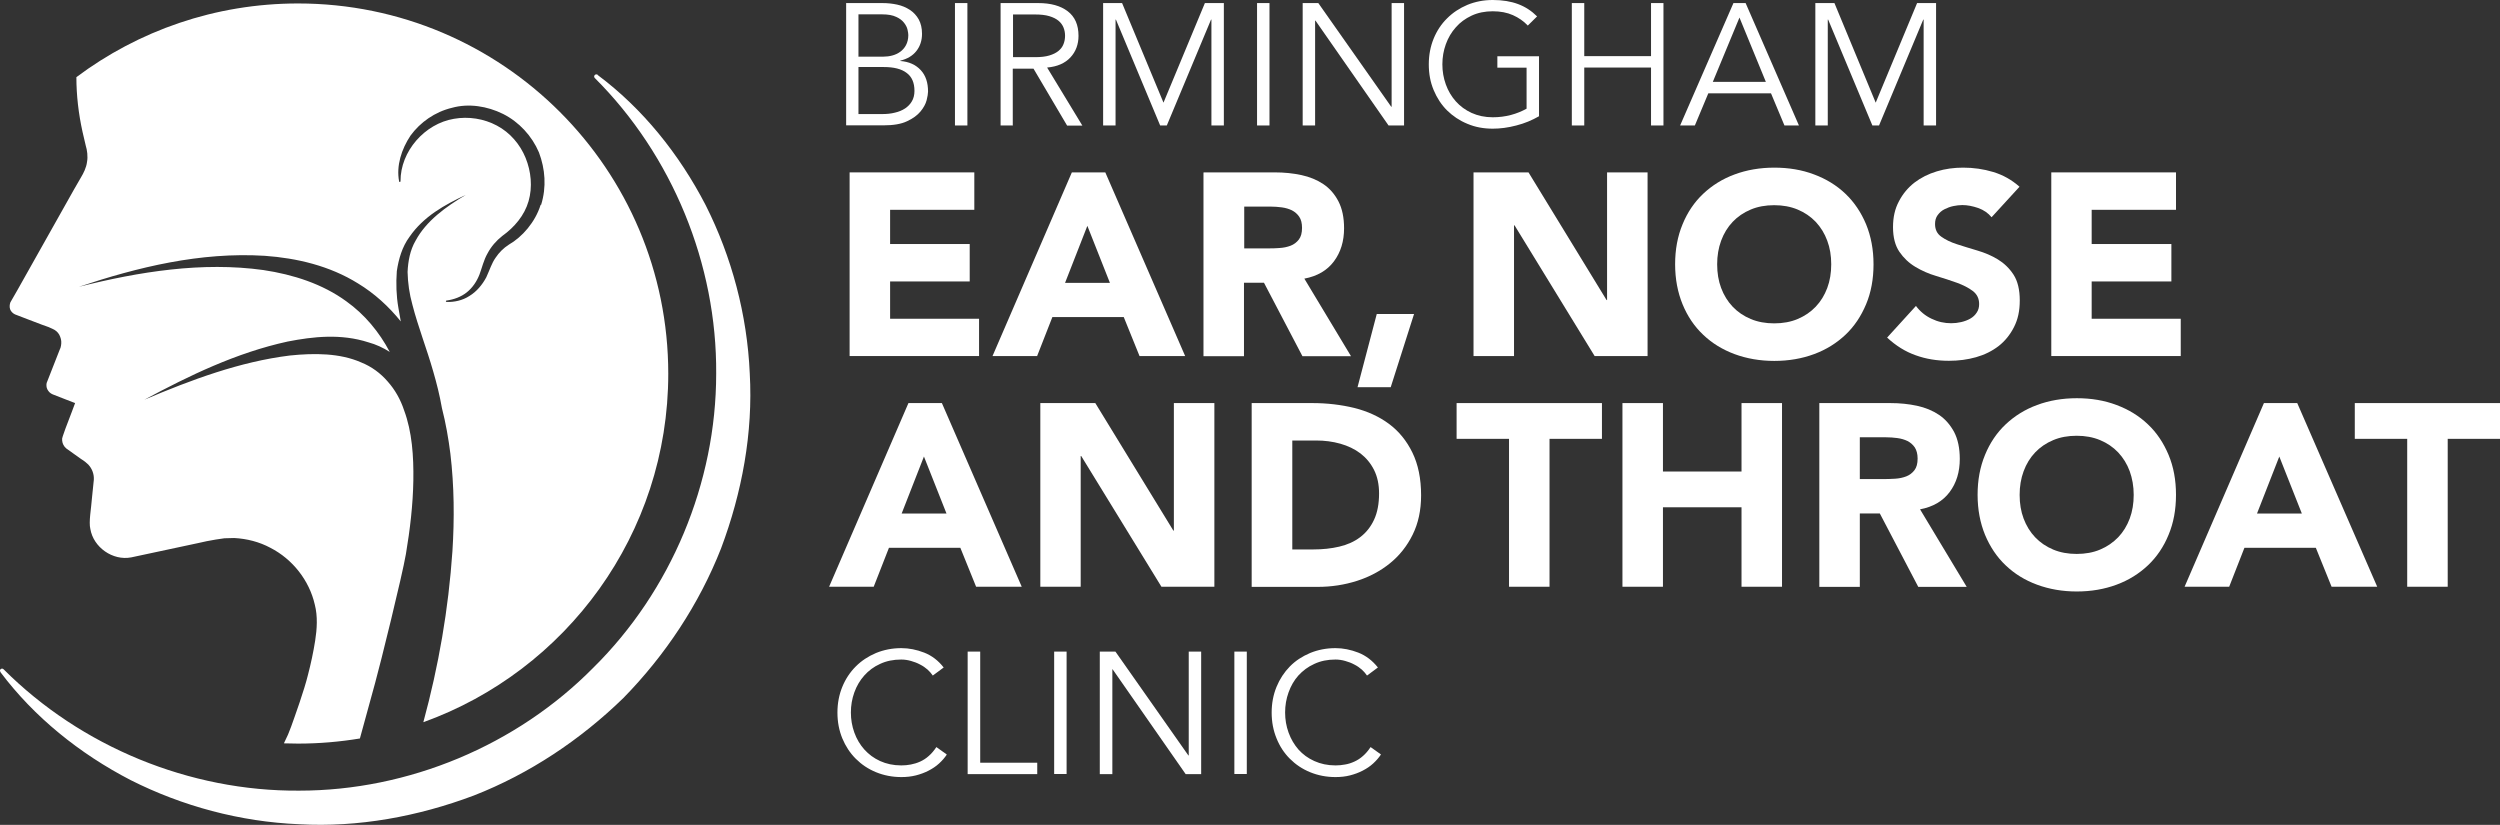<svg xmlns="http://www.w3.org/2000/svg" id="Layer_2" data-name="Layer 2" viewBox="0 0 195.06 64.36"><rect x="0" y="0" width="195.06" height="64.36" fill="#333333" stroke="none"/><defs><style> .cls-1 { fill: #fff; } </style></defs><g id="Layer_1-2" data-name="Layer 1"><path class="cls-1" d="m66,.24h2.85c.4,0,.78.04,1.15.12s.7.22.99.41.52.44.69.74c.17.31.26.68.26,1.13,0,.52-.15.97-.44,1.34s-.71.62-1.25.75v.03c.67.05,1.2.29,1.59.71s.57.98.57,1.68c0,.15-.04.38-.11.67-.08.3-.24.59-.48.88s-.59.55-1.05.76c-.46.22-1.07.32-1.84.32h-2.91V.23h-.02Zm.97,4.18h1.96c.23,0,.47-.03.69-.09.23-.06.44-.16.62-.29s.34-.31.45-.52.18-.47.18-.78c0-.1-.02-.24-.06-.42-.04-.18-.13-.36-.27-.54s-.34-.34-.61-.46c-.27-.13-.63-.2-1.09-.2h-1.86v3.29h-.01Zm0,4.48h1.86c.35,0,.68-.03.99-.11.31-.07.57-.18.8-.33.22-.15.4-.33.53-.56.13-.22.2-.49.2-.81,0-.63-.2-1.1-.61-1.4-.4-.31-1-.46-1.78-.46h-1.98v3.67h0Z"></path><rect class="cls-1" x="74.51" y=".24" width=".97" height="9.55"></rect><path class="cls-1" d="m79.04,9.79h-.97V.24h2.94c.97,0,1.74.21,2.3.64s.84,1.06.84,1.92c0,.66-.21,1.23-.63,1.68s-1.02.72-1.82.79l2.75,4.53h-1.19l-2.62-4.44h-1.62v4.44h.02Zm0-5.33h1.73c.43,0,.8-.04,1.1-.13.3-.09.54-.21.72-.36s.31-.32.39-.53c.08-.2.12-.42.12-.65s-.04-.44-.12-.64-.21-.38-.39-.53c-.18-.15-.42-.27-.72-.36s-.67-.13-1.1-.13h-1.73v3.33Z"></path><polygon class="cls-1" points="90.78 8.01 94.01 .24 95.49 .24 95.49 9.79 94.52 9.79 94.52 1.53 94.49 1.53 91.04 9.79 90.52 9.79 87.07 1.53 87.04 1.53 87.04 9.79 86.07 9.79 86.07 .24 87.55 .24 90.78 8.01"></polygon><rect class="cls-1" x="98.08" y=".24" width=".97" height="9.55"></rect><polygon class="cls-1" points="108.55 8.33 108.58 8.33 108.58 .24 109.55 .24 109.55 9.79 108.34 9.79 102.64 1.61 102.61 1.61 102.61 9.79 101.64 9.79 101.64 .24 102.86 .24 108.55 8.33"></polygon><path class="cls-1" d="m119.2,1.99c-.32-.34-.71-.61-1.16-.81-.45-.2-.97-.3-1.57-.3s-1.16.11-1.65.34c-.49.23-.9.53-1.23.91-.34.38-.6.82-.78,1.32s-.27,1.02-.27,1.57.09,1.07.27,1.57.44.94.78,1.32.75.68,1.23.9c.49.22,1.03.34,1.65.34.49,0,.97-.06,1.42-.18s.86-.29,1.22-.49v-3.2h-2.28v-.89h3.25v4.68c-.54.31-1.13.56-1.77.72-.64.17-1.26.25-1.84.25-.71,0-1.37-.12-1.98-.38-.61-.25-1.13-.6-1.58-1.04-.45-.45-.79-.97-1.05-1.59s-.38-1.28-.38-2.01.13-1.4.38-2.01c.25-.61.6-1.14,1.05-1.58.45-.45.97-.79,1.58-1.05.61-.25,1.27-.38,1.98-.38.76,0,1.42.11,1.98.32s1.05.53,1.48.96l-.73.72h0Z"></path><polygon class="cls-1" points="122.64 .24 123.61 .24 123.61 4.38 128.82 4.38 128.82 .24 129.79 .24 129.79 9.79 128.82 9.79 128.82 5.27 123.61 5.27 123.61 9.79 122.64 9.79 122.64 .24"></polygon><path class="cls-1" d="m132.22,9.79h-1.13L135.25.24h.95l4.16,9.55h-1.13l-1.05-2.51h-4.89l-1.05,2.51h-.02Zm1.42-3.4h4.14l-2.06-5.02-2.08,5.02Z"></path><polygon class="cls-1" points="146.35 8.01 149.58 .24 151.06 .24 151.06 9.79 150.09 9.79 150.09 1.53 150.06 1.53 146.61 9.79 146.09 9.79 142.64 1.53 142.61 1.53 142.61 9.79 141.64 9.79 141.64 .24 143.13 .24 146.35 8.01"></polygon><polygon class="cls-1" points="66.29 13.45 76.02 13.45 76.02 16.37 69.45 16.37 69.45 19.04 75.66 19.04 75.66 21.96 69.45 21.96 69.45 24.87 76.39 24.87 76.39 27.78 66.29 27.78 66.29 13.45"></polygon><path class="cls-1" d="m83.63,13.45h2.61l6.23,14.33h-3.56l-1.23-3.04h-5.57l-1.19,3.04h-3.48s6.19-14.33,6.19-14.33Zm1.21,4.17l-1.74,4.45h3.5l-1.76-4.45Z"></path><path class="cls-1" d="m93.92,13.45h5.55c.73,0,1.42.07,2.07.21s1.23.38,1.72.71c.49.33.88.78,1.17,1.34s.44,1.26.44,2.1c0,1.01-.26,1.87-.79,2.58-.53.71-1.3,1.16-2.31,1.35l3.64,6.05h-3.79l-3-5.73h-1.56v5.73h-3.16v-14.33h.02Zm3.16,5.93h1.86c.28,0,.58,0,.9-.03.32-.02.6-.08.86-.18s.47-.26.64-.48.25-.52.25-.91c0-.36-.07-.65-.22-.87-.15-.22-.34-.38-.57-.5-.23-.11-.49-.19-.79-.23-.3-.04-.59-.06-.87-.06h-2.06v3.26Z"></path><polygon class="cls-1" points="107.42 24.5 110.33 24.5 108.51 30.21 105.92 30.21 107.42 24.5"></polygon><polygon class="cls-1" points="114.97 13.45 119.26 13.45 125.35 23.41 125.39 23.41 125.39 13.45 128.55 13.45 128.55 27.78 124.42 27.78 118.17 17.58 118.13 17.58 118.13 27.78 114.97 27.78 114.97 13.45"></polygon><path class="cls-1" d="m130.7,20.62c0-1.15.19-2.18.58-3.12.38-.93.92-1.73,1.61-2.38s1.5-1.16,2.45-1.51c.94-.35,1.98-.53,3.1-.53s2.15.17,3.1.53c.94.35,1.76.85,2.45,1.51s1.22,1.45,1.61,2.38c.38.93.58,1.97.58,3.12s-.19,2.19-.58,3.12-.92,1.73-1.61,2.38-1.5,1.16-2.45,1.51c-.94.35-1.98.53-3.1.53s-2.15-.18-3.1-.53c-.94-.35-1.76-.85-2.45-1.51-.69-.65-1.23-1.45-1.61-2.38s-.58-1.97-.58-3.12m3.28,0c0,.68.1,1.29.31,1.85.21.56.51,1.05.9,1.46s.86.73,1.41.96,1.16.34,1.83.34,1.29-.11,1.83-.34c.55-.23,1.02-.55,1.41-.96s.69-.9.9-1.46c.21-.56.31-1.18.31-1.85s-.1-1.28-.31-1.84c-.21-.57-.51-1.05-.9-1.47-.39-.41-.86-.73-1.41-.96s-1.16-.34-1.83-.34-1.29.11-1.83.34c-.55.23-1.02.55-1.41.96s-.69.9-.9,1.47c-.21.57-.31,1.18-.31,1.84"></path><path class="cls-1" d="m155.39,16.95c-.26-.32-.6-.56-1.04-.72-.44-.15-.85-.23-1.24-.23-.23,0-.46.03-.71.08-.24.05-.47.14-.69.25s-.39.27-.53.46-.2.42-.2.69c0,.43.16.76.49.99.32.23.73.43,1.23.59.49.16,1.02.32,1.59.49s1.1.39,1.59.69c.49.3.9.69,1.23,1.2.32.5.48,1.17.48,2s-.15,1.49-.45,2.08-.7,1.09-1.2,1.48c-.51.39-1.09.68-1.76.87s-1.37.28-2.12.28c-.93,0-1.79-.14-2.59-.43-.8-.28-1.54-.74-2.23-1.38l2.25-2.47c.32.43.73.77,1.22,1,.49.24,1,.35,1.53.35.26,0,.52-.03.78-.09s.5-.15.71-.27.38-.28.5-.47c.13-.19.19-.41.19-.67,0-.43-.17-.77-.5-1.02s-.75-.46-1.24-.64-1.04-.35-1.62-.53c-.58-.17-1.12-.41-1.62-.71s-.91-.69-1.24-1.17-.5-1.13-.5-1.92.15-1.44.46-2.02c.3-.58.71-1.07,1.21-1.46.51-.39,1.09-.68,1.75-.88s1.34-.29,2.05-.29c.81,0,1.59.11,2.35.34.76.23,1.44.61,2.05,1.15l-2.17,2.37h-.01Z"></path><polygon class="cls-1" points="160.05 13.45 169.78 13.45 169.78 16.37 163.2 16.37 163.2 19.04 169.42 19.04 169.42 21.96 163.2 21.96 163.2 24.87 170.15 24.87 170.15 27.78 160.05 27.78 160.05 13.45"></polygon><path class="cls-1" d="m70.88,31.45h2.61l6.23,14.33h-3.56l-1.23-3.04h-5.57l-1.19,3.04h-3.48s6.19-14.33,6.19-14.33Zm1.21,4.17l-1.74,4.45h3.5l-1.76-4.45Z"></path><polygon class="cls-1" points="81.17 31.45 85.46 31.45 91.55 41.4 91.59 41.4 91.59 31.45 94.75 31.45 94.75 45.78 90.62 45.78 84.36 35.58 84.32 35.58 84.32 45.78 81.17 45.78 81.17 31.45"></polygon><path class="cls-1" d="m97.66,31.45h4.74c1.15,0,2.24.13,3.27.38,1.03.26,1.93.67,2.7,1.24.77.57,1.38,1.32,1.83,2.24s.68,2.03.68,3.34c0,1.16-.22,2.18-.66,3.07s-1.03,1.63-1.77,2.23c-.74.6-1.6,1.06-2.57,1.37-.97.31-1.99.47-3.06.47h-5.16v-14.33h0Zm3.16,11.42h1.64c.73,0,1.41-.07,2.04-.22.63-.15,1.17-.39,1.63-.74s.82-.8,1.08-1.36.39-1.24.39-2.05c0-.7-.13-1.31-.39-1.83-.26-.52-.62-.95-1.06-1.29-.45-.34-.97-.59-1.57-.76s-1.23-.25-1.89-.25h-1.86v8.5h0Z"></path><polygon class="cls-1" points="117.74 34.24 113.65 34.24 113.65 31.45 124.99 31.45 124.99 34.24 120.9 34.24 120.9 45.78 117.74 45.78 117.74 34.24"></polygon><polygon class="cls-1" points="126.59 31.45 129.75 31.45 129.75 36.79 135.88 36.79 135.88 31.45 139.04 31.45 139.04 45.78 135.88 45.78 135.88 39.58 129.75 39.58 129.75 45.78 126.59 45.78 126.59 31.45"></polygon><path class="cls-1" d="m141.95,31.45h5.55c.73,0,1.42.07,2.07.21s1.23.38,1.72.71c.49.33.88.78,1.18,1.34.29.56.44,1.26.44,2.1,0,1.01-.26,1.87-.79,2.58s-1.3,1.16-2.31,1.35l3.64,6.05h-3.78l-3-5.73h-1.56v5.73h-3.16v-14.33h0Zm3.16,5.93h1.86c.28,0,.58-.01.9-.03.32-.02.6-.08.86-.18s.47-.26.64-.48.25-.52.25-.91c0-.36-.08-.65-.22-.87-.15-.22-.34-.38-.57-.5-.23-.11-.49-.19-.79-.23-.3-.04-.59-.06-.87-.06h-2.06v3.26Z"></path><path class="cls-1" d="m154.3,38.61c0-1.15.19-2.18.58-3.12.38-.93.92-1.73,1.61-2.38s1.5-1.16,2.45-1.51c.94-.35,1.98-.53,3.1-.53s2.15.17,3.1.53c.94.35,1.76.85,2.45,1.51.69.65,1.22,1.45,1.61,2.38s.58,1.97.58,3.12-.19,2.19-.58,3.12c-.38.93-.92,1.73-1.61,2.38-.69.65-1.5,1.16-2.45,1.51-.94.35-1.98.53-3.1.53s-2.15-.18-3.1-.53c-.95-.35-1.76-.85-2.45-1.51-.69-.65-1.22-1.45-1.61-2.38-.38-.93-.58-1.97-.58-3.12m3.28,0c0,.68.1,1.29.31,1.85.21.56.51,1.05.9,1.46.39.41.86.73,1.41.96.55.23,1.16.34,1.83.34s1.29-.11,1.83-.34c.55-.23,1.01-.55,1.41-.96.39-.41.69-.9.9-1.46.21-.56.31-1.18.31-1.85s-.11-1.28-.31-1.84c-.21-.57-.51-1.05-.9-1.47-.39-.41-.86-.73-1.41-.96-.55-.23-1.16-.34-1.83-.34s-1.29.11-1.83.34c-.55.23-1.02.55-1.41.96-.39.41-.69.9-.9,1.47-.21.57-.31,1.18-.31,1.84"></path><path class="cls-1" d="m176.63,31.45h2.61l6.24,14.33h-3.56l-1.23-3.04h-5.57l-1.19,3.04h-3.48l6.19-14.33h-.01Zm1.21,4.17l-1.74,4.45h3.5l-1.76-4.45Z"></path><polygon class="cls-1" points="187.82 34.24 183.73 34.24 183.73 31.45 195.06 31.45 195.06 34.24 190.98 34.24 190.98 45.78 187.82 45.78 187.82 34.24"></polygon><path class="cls-1" d="m73.87,58.88c-.16.24-.36.47-.6.69s-.51.4-.82.56-.64.28-.99.37c-.36.09-.73.13-1.13.13-.71,0-1.37-.13-1.98-.38s-1.13-.6-1.58-1.05-.79-.97-1.05-1.59c-.25-.61-.38-1.28-.38-2.01s.13-1.4.38-2.01.6-1.14,1.05-1.59c.45-.45.97-.79,1.58-1.05.61-.25,1.27-.38,1.98-.38.59,0,1.19.12,1.78.35.59.23,1.1.62,1.52,1.16l-.85.63c-.1-.15-.23-.3-.4-.46-.17-.15-.37-.29-.59-.4-.22-.12-.46-.21-.71-.28s-.5-.11-.76-.11c-.61,0-1.16.11-1.65.34-.49.22-.9.53-1.23.9-.34.38-.6.82-.78,1.32s-.27,1.02-.27,1.57.09,1.07.27,1.57.44.94.78,1.32.75.68,1.23.9c.49.22,1.03.34,1.65.34.25,0,.5-.02.75-.07s.49-.12.73-.23c.24-.11.46-.25.67-.44.21-.18.41-.42.59-.69l.8.57v.02Z"></path><polygon class="cls-1" points="76.48 59.51 80.93 59.51 80.93 60.4 75.5 60.4 75.5 50.84 76.48 50.84 76.48 59.51"></polygon><rect class="cls-1" x="82.25" y="50.84" width=".97" height="9.55"></rect><polygon class="cls-1" points="92.72 58.94 92.75 58.94 92.75 50.84 93.72 50.84 93.72 60.4 92.51 60.4 86.81 52.22 86.79 52.22 86.79 60.4 85.81 60.4 85.81 50.84 87.03 50.84 92.72 58.94"></polygon><rect class="cls-1" x="96.31" y="50.84" width=".97" height="9.55"></rect><path class="cls-1" d="m107.74,58.88c-.16.24-.36.47-.6.69s-.51.4-.82.56-.64.28-.99.37c-.35.09-.73.13-1.13.13-.71,0-1.37-.13-1.98-.38s-1.13-.6-1.58-1.05-.79-.97-1.04-1.59c-.25-.61-.38-1.28-.38-2.01s.13-1.4.38-2.01.6-1.14,1.04-1.59.97-.79,1.58-1.05c.61-.25,1.27-.38,1.98-.38.59,0,1.19.12,1.78.35.59.23,1.1.62,1.53,1.16l-.85.63c-.1-.15-.23-.3-.4-.46-.17-.15-.37-.29-.59-.4-.22-.12-.46-.21-.71-.28s-.5-.11-.76-.11c-.61,0-1.16.11-1.65.34-.49.22-.9.53-1.24.9-.34.38-.59.82-.77,1.32-.18.5-.27,1.02-.27,1.57s.09,1.07.27,1.57c.18.5.44.94.77,1.32.34.38.75.68,1.24.9s1.03.34,1.65.34c.25,0,.5-.02.75-.07.25-.04.49-.12.73-.23.24-.11.46-.25.67-.44.21-.18.41-.42.59-.69l.8.57v.02Z"></path><g><path class="cls-1" d="m46.63,5.85c3.5,2.61,6.36,6.16,8.43,10.16,2.03,4.03,3.24,8.54,3.44,13.14.26,4.61-.6,9.27-2.24,13.64-1.71,4.35-4.35,8.33-7.62,11.67-3.35,3.26-7.32,5.91-11.67,7.61-4.36,1.64-9.03,2.5-13.63,2.24-4.6-.19-9.11-1.41-13.14-3.44-4-2.07-7.54-4.93-10.16-8.42v-.02c-.07-.07-.05-.18.02-.23s.16-.04.22.02c6.05,6.05,14.53,9.53,23.06,9.47,8.53,0,16.97-3.53,22.95-9.59,6.06-5.98,9.59-14.41,9.59-22.95.06-8.53-3.42-17.02-9.47-23.06-.07-.07-.07-.17,0-.24.06-.06.15-.06.22-.02h.02l-.02.02Z"></path><path class="cls-1" d="m23.26.27C16.77.27,10.78,2.41,5.96,6.02c0,1.43.17,2.86.48,4.27l.25,1.07c.11.35.18.86.1,1.27-.05.45-.29.91-.46,1.19l-.56.97-2.21,3.93-2.21,3.93-.54.94c-.06.16-.08.37-.02.54.06.17.21.32.38.4l1.04.4,1.05.4.53.19.29.13c.24.1.42.25.54.46.11.21.18.45.16.68,0,.11-.03.24-.06.35l-.06.14-.62,1.58-.4,1.02c-.03.13-.03.35.06.51.1.18.22.3.41.38l1.05.41.7.27-.27.72-.48,1.26-.21.6c-.06.16-.06.21-.05.35.02.24.14.46.32.61l1.05.75c.21.16.3.16.67.51.3.32.46.76.43,1.19l-.14,1.37c-.06.86-.27,1.91-.13,2.47.24,1.42,1.74,2.49,3.19,2.21l5.24-1.12c.45-.1.83-.19,1.35-.27l.68-.1.76-.02c.99.05,1.96.3,2.82.76,1.74.89,3.04,2.55,3.47,4.43.24.92.17,1.93.03,2.82s-.33,1.78-.56,2.66c-.29,1.2-1.03,3.25-1.32,4.06-.08.21-.2.52-.24.61-.09.19-.2.44-.32.68.37.01.74.02,1.11.02,1.64,0,3.25-.14,4.82-.4.2-.73.72-2.64,1.19-4.34.39-1.4,2.11-8.35,2.4-10.05.32-1.91.55-3.84.58-5.74.03-1.89-.1-3.8-.72-5.47-.28-.85-.71-1.61-1.28-2.25-.56-.65-1.26-1.17-2.09-1.5-1.64-.72-3.63-.73-5.55-.53-3.88.48-7.68,1.89-11.35,3.45,3.52-1.89,7.16-3.66,11.18-4.54,2-.39,4.16-.63,6.3.06.59.16,1.15.42,1.67.75-.82-1.55-1.95-2.92-3.39-3.95-1.85-1.35-4.13-2.09-6.48-2.44-4.74-.66-9.67.12-14.39,1.31,4.62-1.54,9.48-2.73,14.51-2.42,2.49.18,5.05.77,7.28,2.16,1.27.77,2.39,1.79,3.33,2.96-.07-.36-.13-.72-.19-1.08-.16-.92-.19-1.88-.12-2.84.14-.95.42-1.91.99-2.68,1.09-1.59,2.76-2.51,4.39-3.27-1.55.92-3.08,2.02-3.91,3.56-.44.75-.59,1.61-.63,2.45.02.86.14,1.71.38,2.57.44,1.71,1.11,3.4,1.62,5.19.27.93.51,1.88.68,2.86.3,1.17.51,2.37.66,3.56.3,2.54.32,5.08.16,7.6-.31,4.54-1.07,8.93-2.27,13.35,11.14-4.01,19.11-14.67,19.11-27.19C52.14,13.2,39.21.27,23.25.27h0Zm18.92,15.72c-.42,1.34-1.43,2.5-2.48,3.1-.42.27-.76.61-1.04,1.03-.3.43-.43.89-.72,1.52-.31.58-.75,1.11-1.31,1.45-.55.36-1.2.49-1.79.47h0s-.06-.03-.05-.06c0-.03.02-.05.05-.05.57-.08,1.13-.28,1.58-.64.45-.36.78-.85.99-1.39.2-.53.33-1.13.63-1.65.28-.53.68-.99,1.15-1.36.95-.68,1.73-1.6,2.05-2.71s.2-2.32-.23-3.38-1.22-1.98-2.24-2.52c-1.01-.54-2.21-.73-3.35-.53-2.28.38-4.18,2.53-4.17,4.87,0,.03-.02.06-.06.06-.03,0-.05-.02-.05-.05h0c-.23-1.21.18-2.5.89-3.57.76-1.04,1.9-1.85,3.24-2.17,1.3-.36,2.75-.13,3.98.48,1.24.62,2.25,1.71,2.8,3,.49,1.3.6,2.71.17,4.09h-.04Z"></path></g></g></svg>